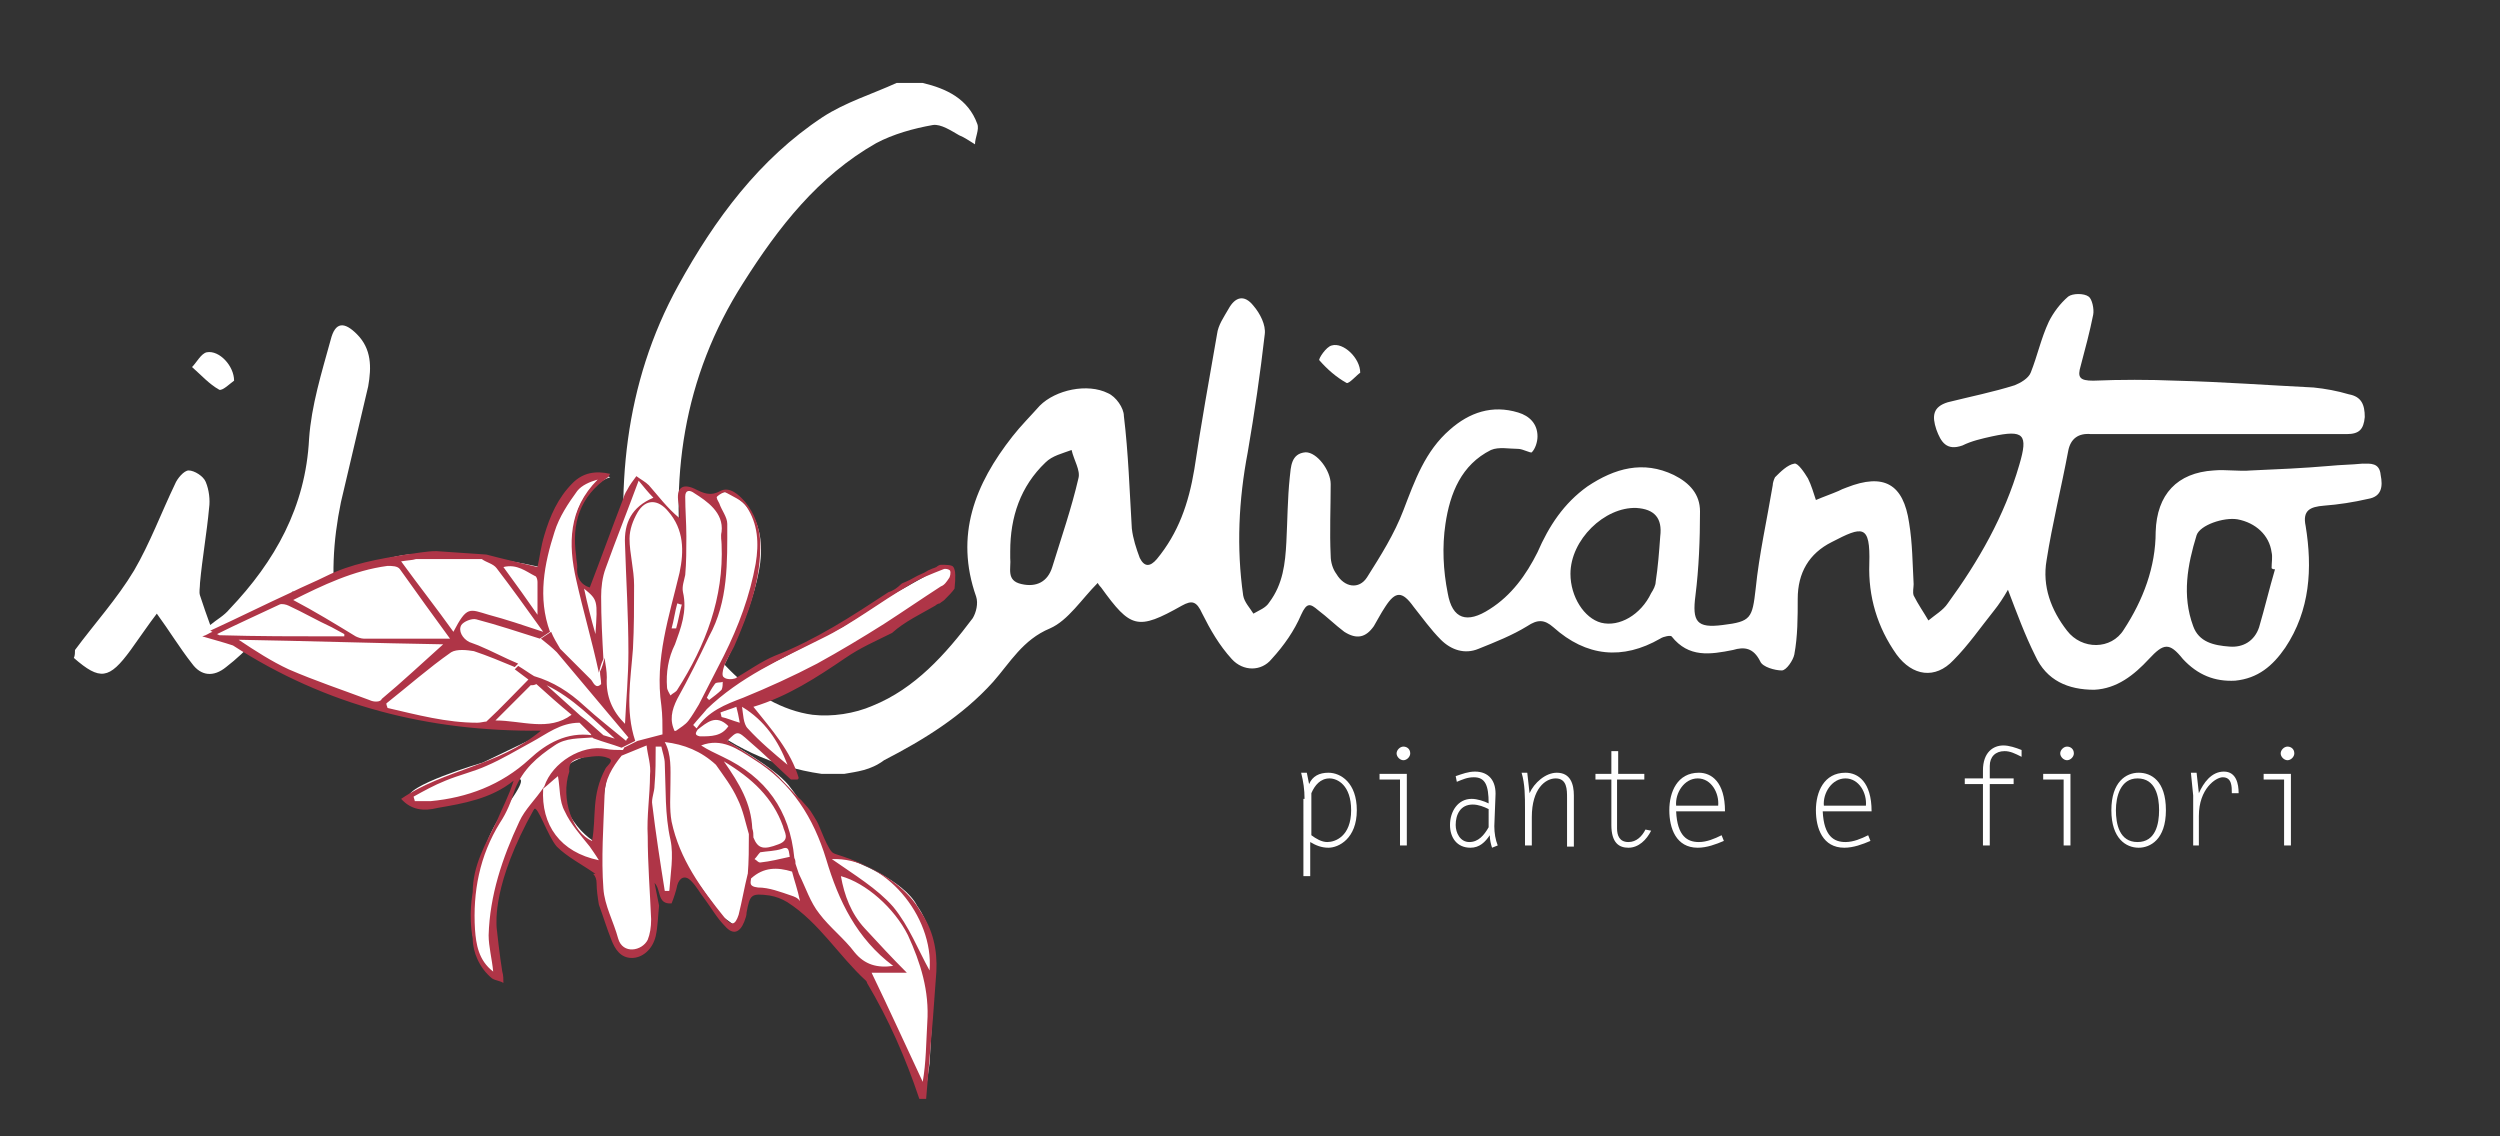 <?xml version="1.0" encoding="utf-8"?>
<!-- Generator: Adobe Illustrator 21.0.0, SVG Export Plug-In . SVG Version: 6.00 Build 0)  -->
<svg version="1.1" id="Layer_1" xmlns="http://www.w3.org/2000/svg" xmlns:xlink="http://www.w3.org/1999/xlink" x="0px" y="0px"
	 viewBox="0 0 220 100" enable-background="new 0 0 220 100" xml:space="preserve">
<rect x="0" y="0" width="220" height="100" fill="#333333" stroke="none"/>
<path fill="#FFFFFF" d="M6.6,57.2c1.7-2.3,3.7-4.5,5.2-7c1.4-2.4,2.4-5.1,3.6-7.6c0.2-0.5,0.8-1.2,1.2-1.2c0.5,0,1.3,0.5,1.5,1
	c0.3,0.7,0.4,1.6,0.3,2.3c-0.2,2.2-0.6,4.4-0.8,6.6c0,0.4-0.1,0.8,0,1.1c0.3,0.9,0.6,1.8,0.9,2.6c0.6-0.5,1.2-0.8,1.7-1.4
	c4-4.2,6.7-9,7-15c0.2-2.9,1.1-5.8,1.9-8.7c0.4-1.6,1.2-1.6,2.3-0.5c1.3,1.3,1.3,2.9,1,4.6c-0.8,3.4-1.6,6.8-2.4,10.2
	c-0.7,3.4-0.9,6.8-0.3,10.3c0.2,1.2,0.9,1.5,1.7,0.8c0.9-0.7,1.5-1.7,2.3-2.6c0.4-0.4,0.9-1.1,1.1-1c0.5,0.2,1.1,0.7,1.2,1.2
	c0.5,1.9-0.3,3.4-1.6,4.7c-1.3,1.3-2.9,2.2-4.7,1.6c-2.2-0.7-2.7-2.9-3.4-4.9c-0.2-0.7-0.3-1.4-0.5-2.3c-1.3,1.6-2.3,3-3.4,4.3
	c-0.7,0.9-1.6,1.7-2.5,2.4c-1.1,0.9-2.2,0.8-3-0.3c-1.1-1.4-2-2.9-3.1-4.4c-0.7,0.9-1.5,2.1-2.3,3.2c-1.9,2.6-2.7,2.7-5,0.7
	C6.6,57.7,6.6,57.4,6.6,57.2z"/>
<path fill="#FFFFFF" d="M74.3,68.1c-0.7,0-1.4,0-2,0c-8.5-1.2-15.9-7.6-16.9-15.2c-1.3-9.6-0.5-19.1,4.3-27.8
	c3.2-5.8,7.1-11.1,12.7-14.8c2-1.3,4.3-2,6.5-3c0.8,0,1.6,0,2.3,0c2.1,0.5,4,1.4,4.8,3.6c0.2,0.5-0.2,1.2-0.2,1.8
	c-0.5-0.3-0.9-0.6-1.4-0.8c-0.7-0.4-1.6-1-2.3-0.9c-1.7,0.3-3.5,0.8-5,1.6c-5.1,2.9-8.6,7.4-11.7,12.3c-5.3,8.3-6.6,17.4-5.1,26.9
	c0.8,5.1,6,10.4,11.2,11.1c1.7,0.2,3.7-0.1,5.3-0.8c3.7-1.5,6.4-4.5,8.8-7.7c0.3-0.5,0.5-1.3,0.3-1.9c-1.9-5.4-0.1-9.9,3.2-14.1
	c0.7-0.9,1.6-1.8,2.4-2.7c1.4-1.4,4.2-2,6-1.1c0.7,0.3,1.4,1.3,1.4,2c0.4,3.3,0.5,6.6,0.7,9.9c0.1,0.9,0.4,1.8,0.7,2.6
	c0.4,0.8,0.9,0.8,1.5,0.1c1.9-2.3,2.8-4.9,3.3-7.9c0.6-4,1.3-7.9,2-11.9c0.1-0.8,0.6-1.5,1-2.2c0.6-1.1,1.4-1.3,2.2-0.3
	c0.6,0.7,1.1,1.7,1,2.5c-0.4,3.5-0.9,6.9-1.5,10.4c-0.8,4.2-1,8.4-0.4,12.6c0.1,0.6,0.6,1.1,0.9,1.6c0.5-0.3,1.1-0.5,1.4-1
	c1.2-1.6,1.4-3.4,1.5-5.3c0.1-1.9,0.1-3.8,0.3-5.7c0.1-0.9,0.1-2.1,1.4-2.2c1,0,2.2,1.6,2.2,2.8c0,2.1-0.1,4.2,0,6.3
	c0,0.6,0.2,1.2,0.5,1.6c0.7,1.2,2,1.4,2.7,0.3c1.2-1.9,2.4-3.8,3.2-5.9c1-2.6,1.9-5.2,4.1-7.1c1.7-1.5,3.7-2.2,6-1.5
	c1,0.3,1.7,1,1.7,2.1c0,0.5-0.2,1.1-0.5,1.4c-0.1,0.1-0.8-0.3-1.2-0.3c-0.8,0-1.7-0.2-2.4,0.1c-2.6,1.3-3.6,3.8-4,6.5
	c-0.3,2-0.2,4.1,0.2,6.1c0.4,2.3,1.7,2.7,3.7,1.4c1.9-1.2,3.2-3,4.2-5c1-2.3,2.3-4.3,4.4-5.8c2.4-1.6,4.9-2.3,7.6-1
	c1.4,0.7,2.3,1.7,2.3,3.2c0,2.5-0.1,5-0.4,7.4c-0.3,2.3,0.1,2.9,2.4,2.6c2.5-0.3,2.6-0.6,2.9-3.2c0.3-3,1-6.1,1.5-9.1
	c0-0.2,0.1-0.5,0.2-0.7c0.5-0.5,1.1-1.1,1.7-1.2c0.3-0.1,0.9,0.8,1.2,1.3c0.3,0.6,0.5,1.3,0.7,1.9c0.7-0.3,1.3-0.5,2-0.8
	c0.2-0.1,0.4-0.2,0.7-0.3c3.3-1.3,5-0.3,5.5,3.1c0.3,1.8,0.3,3.6,0.4,5.4c0,0.3-0.1,0.7,0,1c0.4,0.8,0.9,1.5,1.3,2.2
	c0.6-0.5,1.3-0.9,1.7-1.5c2.7-3.7,5-7.7,6.3-12.2c0.8-2.7,0.4-3.1-2.4-2.5c-0.9,0.2-1.8,0.4-2.6,0.8c-1.4,0.5-1.9-0.3-2.3-1.4
	c-0.4-1.2-0.3-2,1-2.4c2-0.5,4-0.9,5.9-1.5c0.5-0.2,1.2-0.6,1.4-1.1c0.6-1.5,0.9-3,1.6-4.5c0.4-0.8,1-1.6,1.7-2.2
	c0.4-0.3,1.4-0.3,1.8,0c0.3,0.2,0.5,1.1,0.4,1.6c-0.3,1.5-0.7,3-1.1,4.5c-0.3,1-0.1,1.3,1.1,1.3c2.4-0.1,4.9-0.1,7.3,0
	c4,0.1,8.1,0.4,12.1,0.6c1,0.1,2.1,0.3,3.1,0.6c1.1,0.2,1.4,0.9,1.4,2c-0.1,1.1-0.5,1.5-1.6,1.5c-7,0-13.9,0-20.9,0
	c-0.5,0-1.1,0-1.6,0c-1.1-0.1-1.8,0.4-2,1.5c-0.6,3.2-1.4,6.4-1.9,9.6c-0.4,2.3,0.4,4.4,1.8,6.2c1.3,1.7,3.9,1.7,5-0.1
	c1.7-2.6,2.8-5.5,2.8-8.6c0.1-3.3,1.9-5.2,5.1-5.4c1.1-0.1,2.2,0.1,3.3,0c2.3-0.1,4.6-0.2,6.9-0.4c1-0.1,1.9-0.1,2.9-0.2
	c0.7,0,1.5-0.1,1.6,1c0.2,1,0.1,1.9-1.1,2.1c-1.3,0.3-2.6,0.5-3.9,0.6c-1.2,0.1-1.9,0.4-1.6,1.8c0.6,3.7,0.4,7.4-1.8,10.7
	c-1.1,1.6-2.4,2.7-4.4,2.9c-1.8,0.1-3.3-0.5-4.6-1.9c-1.2-1.5-1.7-1.4-3,0c-1.3,1.4-2.8,2.6-4.8,2.7c-2.3,0-4.2-0.8-5.2-3
	c-0.9-1.8-1.6-3.7-2.4-5.8c-0.4,0.7-0.8,1.3-1.2,1.8c-1.2,1.5-2.3,3.1-3.6,4.4c-1.6,1.7-3.6,1.4-5-0.5c-1.7-2.4-2.5-5.1-2.4-8
	c0.1-3.5-0.6-3.3-3.3-1.9c-2,1-3,2.7-3,5c0,1.6,0,3.3-0.3,4.9c-0.1,0.5-0.7,1.4-1.1,1.4c-0.6,0-1.7-0.3-1.9-0.8
	c-0.6-1.2-1.4-1.3-2.4-1c-2,0.4-3.9,0.7-5.4-1.2c-0.1-0.1-0.7,0-1,0.2c-3.3,1.9-6.5,1.6-9.4-1c-0.8-0.7-1.4-0.7-2.3-0.1
	c-1.3,0.8-2.8,1.4-4.3,2c-1.2,0.5-2.4,0.1-3.3-0.8c-0.9-0.9-1.6-1.9-2.4-2.9c-1-1.4-1.6-1.4-2.5,0c-0.4,0.6-0.7,1.2-1,1.7
	c-0.7,1-1.5,1.2-2.6,0.5c-0.8-0.6-1.5-1.3-2.3-1.9c-0.7-0.6-1-0.7-1.5,0.4c-0.6,1.4-1.5,2.7-2.6,3.9c-0.9,1.1-2.5,1.1-3.5,0
	c-1.1-1.2-1.9-2.6-2.6-4c-0.5-1.1-0.9-1.2-1.8-0.7c-3.9,2.2-4.5,2-7.1-1.6c-0.2-0.2-0.3-0.4-0.3-0.4c-1.4,1.4-2.6,3.3-4.2,4
	c-2.4,1-3.5,3-5,4.7c-2.7,3-6.1,5.1-9.6,6.9C76.6,67.8,75.4,67.9,74.3,68.1z M200.2,50.1c-0.1,0-0.2,0-0.3-0.1c0-0.5,0.1-1,0-1.4
	c-0.2-1.5-1.4-2.6-3-2.9c-1.2-0.2-3.3,0.5-3.6,1.4c-0.8,2.6-1.3,5.3-0.3,8c0.5,1.4,1.8,1.7,3.2,1.8c1.2,0.1,2.2-0.5,2.6-1.7
	C199.3,53.5,199.7,51.8,200.2,50.1z M138.2,50.5c0,2,1.2,3.9,2.7,4.3c1.6,0.4,3.5-0.7,4.4-2.6c0.2-0.3,0.4-0.7,0.4-1
	c0.2-1.3,0.3-2.6,0.4-4c0.2-1.6-0.5-2.4-2.1-2.5C141.2,44.6,138.2,47.5,138.2,50.5z M88.9,48.5c0,0.2,0,0.4,0,0.6
	c0.1,0.9-0.4,2,1,2.3c1.3,0.3,2.3-0.2,2.7-1.5c0.8-2.6,1.7-5.2,2.3-7.8c0.2-0.7-0.4-1.6-0.6-2.5c-0.8,0.3-1.7,0.5-2.3,1.1
	C89.8,42.8,88.9,45.5,88.9,48.5z"/>
<path fill="#FFFFFF" d="M119.7,32.8c-0.3,0.2-1,1-1.2,0.9c-0.9-0.5-1.7-1.2-2.4-2c-0.1-0.1,0.6-1.2,1.1-1.3
	C118.2,30.1,119.7,31.5,119.7,32.8z"/>
<path fill="#FFFFFF" d="M20.6,33.5c-0.3,0.2-1,0.9-1.3,0.8c-0.9-0.5-1.6-1.3-2.4-2c0.4-0.4,0.8-1.2,1.3-1.3
	C19.3,30.8,20.6,32.2,20.6,33.5z"/>
<path fill="#FFFFFF" d="M114.8,70.3c0-0.8-0.1-1.5-0.3-2.3L115,68l0.2,1h0c0.3-0.7,0.9-1,1.7-1c1.1,0,2.5,0.9,2.5,3.3
	c0,2.5-1.6,3.3-2.5,3.3c-0.6,0-1.1-0.2-1.6-0.5v3h-0.6V70.3z M115.4,73.5c0.4,0.3,0.9,0.6,1.4,0.6c0.7,0,2.1-0.5,2.1-2.8
	c0-2.2-1.2-2.8-1.9-2.8c-0.8,0-1.3,0.6-1.6,1.3V73.5z"/>
<path fill="#FFFFFF" d="M123.2,68.6h-1.8v-0.5h2.4v6.3h-0.6V68.6z M124.1,66.3c0,0.3-0.3,0.6-0.6,0.6s-0.6-0.3-0.6-0.6
	c0-0.3,0.3-0.6,0.6-0.6S124.1,65.9,124.1,66.3z"/>
<path fill="#FFFFFF" d="M131.3,74.6c-0.1-0.3-0.2-0.7-0.2-1.1c-0.4,0.6-0.9,1.1-1.7,1.1c-1.2,0-1.8-0.9-1.8-2c0-1.2,0.7-2.3,1.9-2.3
	c0.5,0,1.1,0.2,1.5,0.4c0-1.6-0.3-2.3-1.3-2.3c-0.6,0-1,0.2-1.5,0.4l-0.1-0.5c0.6-0.2,1.1-0.4,1.7-0.4c1.2,0,1.9,0.8,1.8,2.2
	l-0.1,2.6c0,0.6,0.1,1.2,0.3,1.7L131.3,74.6z M131,71.2c-0.4-0.2-0.9-0.4-1.4-0.4c-1.1,0-1.5,0.9-1.5,1.8c0,0.7,0.4,1.5,1.2,1.5
	c0.8,0,1.3-0.6,1.7-1.3V71.2z"/>
<path fill="#FFFFFF" d="M134.8,74.4h-0.6v-3.2c0-1.1,0-2.2-0.3-3.2h0.5l0.2,1.8h0C135,68.9,136,68,137,68c1.2,0,1.5,1,1.5,2v4.5
	h-0.6v-4.3c0-0.7,0-1.7-1-1.7c-0.9,0-2.1,0.9-2.1,3.4V74.4z"/>
<path fill="#FFFFFF" d="M144.6,68.6h-2.3v4.3c0,0.6,0.2,1.2,1,1.2c0.7,0,1.2-0.5,1.5-1.1l0.5,0.1c-0.4,0.8-1.1,1.5-2,1.5
	c-0.8,0-1.5-0.4-1.5-2v-4h-1.4v-0.5h1.4v-2h0.6v2h2.3V68.6z"/>
<path fill="#FFFFFF" d="M151.7,74c-0.7,0.3-1.5,0.6-2.3,0.6c-1.9,0-2.5-1.7-2.5-3.3c0-1.6,0.7-3.3,2.6-3.3c1.1,0,2.3,0.8,2.3,3.4
	h-4.3c0.1,2.2,1,2.7,2,2.7c0.7,0,1.4-0.3,2-0.6L151.7,74z M151.2,70.9c0.1-1.1-0.6-2.4-1.8-2.4c-1.2,0-2,1.3-1.9,2.4H151.2z"/>
<path fill="#FFFFFF" d="M164.6,74c-0.7,0.3-1.5,0.6-2.3,0.6c-1.9,0-2.5-1.7-2.5-3.3c0-1.6,0.7-3.3,2.6-3.3c1.1,0,2.3,0.8,2.3,3.4
	h-4.3c0.1,2.2,1,2.7,2,2.7c0.7,0,1.4-0.3,2-0.6L164.6,74z M164.2,70.9c0.1-1.1-0.6-2.4-1.8-2.4c-1.2,0-2,1.3-1.9,2.4H164.2z"/>
<path fill="#FFFFFF" d="M177.9,66.6c-0.6-0.3-1-0.5-1.5-0.5c-0.8,0-1.3,0.5-1.3,1.3v1.1h2.1V69h-2.1v5.4h-0.6V69h-1.6v-0.5h1.6v-0.7
	c0-1.6,0.9-2.2,1.8-2.2c0.5,0,1.1,0.2,1.6,0.4V66.6z"/>
<path fill="#FFFFFF" d="M181.6,68.6h-1.8v-0.5h2.4v6.3h-0.6V68.6z M182.5,66.3c0,0.3-0.3,0.6-0.6,0.6s-0.6-0.3-0.6-0.6
	c0-0.3,0.3-0.6,0.6-0.6S182.5,65.9,182.5,66.3z"/>
<path fill="#FFFFFF" d="M185.8,71.3c0-2.5,1.3-3.3,2.4-3.3c1.1,0,2.4,0.7,2.4,3.3c0,2.6-1.4,3.3-2.4,3.3
	C187.1,74.6,185.8,73.8,185.8,71.3z M190,71.3c0-1.2-0.3-2.8-1.9-2.8c-1.5,0-1.9,1.6-1.9,2.8c0,1.2,0.3,2.8,1.9,2.8
	C189.7,74.1,190,72.5,190,71.3z"/>
<path fill="#FFFFFF" d="M193.6,74.4h-0.6V70l-0.2-2h0.5l0.2,1.8c0.4-0.9,1.1-1.9,2.2-1.9c1.1,0,1.3,1.1,1.3,1.9h-0.6
	c0-0.6,0-1.4-0.8-1.4c-0.6,0-2.1,1-2.1,3.4V74.4z"/>
<path fill="#FFFFFF" d="M201,68.6h-1.8v-0.5h2.4v6.3H201V68.6z M201.9,66.3c0,0.3-0.3,0.6-0.6,0.6s-0.6-0.3-0.6-0.6
	c0-0.3,0.3-0.6,0.6-0.6S201.9,65.9,201.9,66.3z"/>
<path fill="#FFFFFF" d="M50.3,62.9c0,0-1.1,1.5-2.8,1.3c-1.7-0.3-10.8,0.5-21.1-4.3c-6.4-2.9-5.9-3.8-5.9-3.8l-2.1,0
	c0,0,12.5-6.8,17.5-7.3c4.9-0.5,11.6,1.1,11.6,1.1s2-9.8,6.2-7.9c0,0-4.8,1.2-2.8,9.2l1.5,1l1.1-3.6l2.3-6.1l0.4-0.5l3.9,4v-2.2
	c0,0-0.2-1,0.9-0.7c1.1,0.4,1.7,0.9,1.7,0.9s0.6-1,1.5-0.6c0.9,0.4,3.2,2,2.7,6.1s-3.6,9.9-3.6,9.9s0.7,0.9,0.9,0.9
	c0.2,0,2.1-1.1,2.1-1.1l7.8-4l4.3-2.8l4.3-2.4c0,0,1.8-0.3,1.2,1c-0.6,1.3-2.5,2.1-2.5,2.1l-4.6,2.9l-4.3,2.6l-3.2,1.7l-3.6,1.5
	l3.1,3.6l1.2,2.5l-2.6-1.9L65.3,64c0,0-1,0-1.3,0.4c-0.3,0.4,0.1,0.9,0.1,0.9s4,2.2,5.3,3.8s3.2,4.9,3.6,5.8c0.4,0.9,1,0.5,1.6,0.7
	c0.5,0.1,5,1.9,6.1,4.1c0,0,1.2,1.6,1.4,3.7c0.2,2.1,0.1,3.1,0.1,3.1l-0.4,7.1l-0.3,2.1l-1.1-1.3L76.6,86l-2.4-2.6l-3.5-3.8
	l-2.2-0.8l-2.4-0.5l-0.7,1.9l-0.8,1.2l-1.1-0.8L60.2,76l-0.8,1.4l-0.7,1.5l-0.5-0.3l-0.7-2.1l-0.2,1l0.2,3.7c0,0-0.2,2.3-1.6,2.7
	c-1.4,0.4-2.2-1.9-2.2-1.9L53,79.2c0,0-0.2-3-0.3-3c0,0,0-0.7,0.1-1.4c0.1-1,0.2-2,0.2-2s-0.1-5.2,1.4-6.1c1.5-0.9-3.9-0.6-4.8,1.1
	s0.5,4.8,2.6,6.2c2.1,1.4,0.1,2,0.1,2s-3.1-0.5-4.1-3.2s-0.6-2.3-0.6-2.3s-2.8,2.5-3.5,6.6c-0.8,4.1-0.8,7.7-0.2,8.8
	s-2.9-0.8-2.3-5.9c0.5-5.1,1.6-7.1,3.3-9.5s0.6-1.9,0.6-1.9l0.3-0.9l-4.1,2.4c0,0-5,1.3-5.7,0.2s6.5-3.2,6.5-3.2l5.2-2.5L50.3,62.9z
	"/>
<path fill="#AF3547" d="M83.9,49.9c-0.1-0.2-0.7-0.2-1.1-0.2c-0.1,0-0.3,0.1-0.4,0.2c-0.2,0.1-0.3,0.1-0.5,0.2
	c-0.3,0.1-0.5,0.3-0.8,0.4c-0.5,0.2-0.9,0.5-1.4,0.7c-0.2,0.1-0.3,0.1-0.4,0.2c-0.3,0.3-0.7,0.6-1.1,0.7c-3.2,2.1-6.4,4.2-10,5.6
	c-1.2,0.5-2.3,1.3-3.5,2c-0.3,0.1-0.8,0.1-1-0.1c-0.2-0.1-0.1-0.6,0-0.9c0.2-0.6,0.6-1.2,0.9-1.8c1.3-3,2.4-5.9,2.3-9.3
	c-0.1-1.3-0.5-2.4-1.3-3.4c-0.6-0.7-1.4-1.4-2.2-1c-0.9,0.5-1.5,0.2-2.3-0.2c-1.1-0.5-1.6,0-1.4,1.2c0.1,0.5,0.1,0.9,0.1,1.4
	c-1.1-0.9-1.9-2-2.7-2.9c-0.3-0.3-0.7-0.5-1.1-0.8c-0.3,0.4-0.6,0.8-0.8,1.2c-0.2,0.3-0.3,0.6-0.4,0.9c-1,2.6-1.9,5.1-2.9,7.7
	c-0.7-0.2-1.2-0.8-1.1-1.8c0-0.3-0.1-0.7-0.1-1c-0.4-2.8,0.3-5.2,2.8-6.9c0.1-0.1,0.1-0.2,0.2-0.3c-1.3-0.3-2.4-0.1-3.3,0.8
	c-1.3,1.3-2,2.9-2.5,4.6c-0.3,1-0.4,1.9-0.6,2.8c-1.6-0.4-3-0.7-4.5-1.1c-1.5-0.1-2.9-0.2-4.4-0.3c-0.9,0-1.8,0.2-2.7,0.3
	c0,0,0,0,0,0c-2.4,0.4-4.8,0.8-7,1.9c-1,0.5-2,0.9-3,1.4c-2.4,1.1-4.8,2.3-7.2,3.4c0.2,0.1,0.4,0.2,0.6,0.3c1.8-0.9,3.6-1.7,5.5-2.6
	c0.2-0.1,0.6,0,0.8,0.1c1.3,0.6,2.5,1.3,3.8,1.9c0.4,0.2,0.7,0.4,1.1,0.6c0,0.1,0,0.1,0,0.2h-1C26,56,22.7,56,19.3,55.9
	c0.1,0.1,0.2,0.1,0.3,0.2c-0.1-0.1-0.2-0.1-0.3-0.2l0,0c-0.2-0.1-0.4-0.2-0.6-0.3c-0.3,0.1-0.5,0.3-0.9,0.4c1,0.3,1.8,0.5,2.7,0.8h0
	c8.2,5.3,17.2,7.6,27.1,7.5c-3.7,3.1-8.5,3.4-12.3,6c0.9,1,2,1.1,3.2,0.8c2.3-0.4,4.7-0.8,6.7-2.4c-0.4,1.3-1,2.4-1.5,3.6
	c-1,2-2.1,3.9-2.1,6.2c0,0.1-0.4,1.9,0,4.1c0,1.2,0.6,2.6,1.7,3.5c0.3,0.2,0.7,0.2,1,0.4c0-0.3,0-0.7-0.1-1
	c-0.2-1.2-0.5-3.8-0.5-3.9c0-0.4-0.4-3.8,3.3-10.4c0.3-0.4,1.2,2.4,2,3.3c0.9,0.9,2.1,1.5,3.4,2.4c-0.1,0-0.1,0-0.2,0
	c0.2,0.2,0.3,0.5,0.3,0.8c0,0.6,0.1,1.3,0.2,1.9c0.4,1.1,0.7,2.1,1.1,3.1c0.3,0.8,0.8,1.6,1.8,1.6c0.9,0,1.8-0.7,2.1-1.9
	c0.2-0.9,0.2-1.8,0.3-2.7l-0.4-2c0.6,0.6,0.2,1.9,1.5,1.8c0.2-0.5,0.4-1.1,0.5-1.6c0.2-0.7,0.7-0.9,1.2-0.4c0.5,0.5,0.8,1.1,1.2,1.6
	c0.6,0.8,1.1,1.7,1.8,2.4c0.7,0.8,1.3,0.6,1.7-0.4c0.1-0.3,0.2-0.5,0.2-0.8c0.3-1.6,0.4-1.7,2-1.5c0.6,0.1,1.1,0.3,1.6,0.6
	c2.8,1.8,4.5,4.7,6.9,6.9c0.1,0.1,0.1,0.2,0.1,0.2c1.9,3.2,3.4,6.6,4.6,10.2h0.6c0.2-2.4,0.4-4.8,0.6-7.1c0.1-1.4,0.2-2.8,0.3-4.1
	c0.1-1.9-0.3-3.7-1.4-5.3c-2.2-3.8-7.6-5-7.6-5.1c0,0,0,0,0,0c-0.5-0.1-1.3-2.5-1.5-2.8c-0.1-0.2,0.1,0.2-0.3-0.5
	c-0.4-0.7-0.6-0.8-1.1-1.4c-0.2-0.1-2-2.2-2.7-2.7c-1.2-0.9-2.5-1.7-3.8-2.5c0.9-0.9,0.9-0.9,1.9,0c1.3,1.1,2.5,2.3,3.7,3.4
	c0.2,0,0.4,0,0.6,0c0,0,0-0.1,0.1-0.1c0,0,0,0,0,0c-0.7-2.4-2.4-4.3-4-6.3c3-0.9,5.6-2.6,8.1-4.3c1.3-0.9,2.7-1.5,4.1-2.2
	c1.1-1,2.6-1.7,3.8-2.4v0c0,0,0,0,0,0c0.1-0.1,0.3-0.2,0.4-0.2c0.1-0.1,0.3-0.2,0.4-0.3c0.4-0.4,0.7-0.7,0.9-1
	C84.1,50.8,84.1,50.2,83.9,49.9z M60.1,52.1c-0.1-0.5,0.1-1,0.2-1.5c0.1-1.1,0.1-2.3,0.1-3.4c0-1.2-0.1-2.3-0.1-3.5
	c0-0.6,0.4-0.6,0.8-0.3c1.1,0.7,2.6,1.7,2.4,3.4c-0.1,0.4,0,0.8,0,1.1c0.2,4.7-1.4,8.9-3.9,12.8c-0.1,0.2-0.4,0.3-0.6,0.5
	c-0.1-0.2-0.3-0.5-0.3-0.7c-0.1-1.3,0.1-2.6,0.7-3.8C59.9,55.3,60.5,53.8,60.1,52.1z M59.1,55.3c0.2-0.7,0.3-1.5,0.5-2.2
	c0.1,0,0.2,0.1,0.4,0.1c-0.2,0.7-0.3,1.4-0.5,2.1C59.3,55.3,59.2,55.3,59.1,55.3z M52.4,55.8c-0.4-1.4-0.7-2.6-1-4
	C52.6,52.8,52.6,52.8,52.4,55.8z M47.1,50.7c0.1,0,0.2,0.3,0.2,0.5c0,1,0,2,0,2.9c-0.9-1.3-1.9-2.7-3-4.2
	C45.5,49.6,46.3,50.3,47.1,50.7z M36.6,49.2c-0.1-0.1-0.2-0.1-0.3-0.2C36.4,49.1,36.5,49.2,36.6,49.2c1.9,0,3.8,0,5.8,0
	c0.4,0.3,1,0.4,1.3,0.8c1.3,1.7,2.6,3.5,4.1,5.6c-1.8-0.6-3.3-1.1-4.8-1.5c-1.7-0.5-1.9-0.8-3.1,1.5c-1.5-2.1-3-4-4.6-6.2
	C35.9,49.3,36.3,49.3,36.6,49.2z M25.8,52.8c2.6-1.3,5.3-2.6,8.3-3c0.4,0,0.9,0,1.1,0.3c1.5,2.1,3,4.2,4.4,6.1c-2.5,0-5.1,0-7.6,0
	c-0.2,0-0.5-0.1-0.7-0.2C29.5,54.9,27.7,53.8,25.8,52.8z M32.5,61.6c-2.4-0.9-4.8-1.7-7.1-2.7c-1.5-0.7-2.9-1.6-4.4-2.6
	c5.9,0.1,11.9,0.3,18,0.4c-1.9,1.7-3.6,3.3-5.4,4.8C33.5,61.8,32.9,61.8,32.5,61.6z M42,63.6c-2.7,0-5.3-0.7-7.9-1.3
	c0-0.1-0.1-0.2-0.1-0.4c1.9-1.5,3.7-3.1,5.7-4.5c0.5-0.3,1.4-0.2,2-0.1c1.2,0.4,2.4,0.9,3.6,1.4c0.1-0.1,0.2-0.2,0.3-0.3
	c-1.2-0.5-2.3-1.1-3.5-1.6c-0.3-0.1-0.5-0.2-0.8-0.3c-0.6-0.3-1-1-0.7-1.5c0.2-0.3,0.9-0.6,1.3-0.5c1.9,0.5,3.7,1.1,5.6,1.7l0.9-0.6
	c-1.1-3-0.5-6,0.4-8.8c0.4-1.3,1.2-2.5,2-3.6c0.4-0.5,1.1-0.8,1.8-1c-2.6,2.6-2.6,5.7-1.9,8.8c0.6,2.7,1.4,5.4,2,8.2
	c0.1-0.4,0.2-0.8,0.4-1.2c-0.1-1.8-0.2-3.6-0.2-5.5c0-0.8,0.1-1.7,0.4-2.5c0.9-2.5,1.9-5,2.9-7.7c0.5,0.6,0.8,1,1.3,1.5
	c-1.9,0.8-2.6,2.2-2.5,4.1c0.1,3.2,0.3,6.3,0.3,9.5c0,2.1-0.2,4.2-0.3,6.3c-1.1-1.1-1.7-2.4-1.6-4.1c0-0.5-0.1-1.1-0.2-1.7v0l0,0
	c-0.1,0.4-0.2,0.8-0.4,1.2c0,0.4,0.1,0.7,0.1,1.1c-0.5,0.5-0.7-0.2-0.9-0.4c-0.9-0.9-1.8-1.8-2.7-2.7c-0.3-0.5-0.6-1-0.8-1.5
	c-0.3,0.2-0.6,0.4-0.9,0.6c0.5,0.4,1,0.8,1.4,1.2c2.1,2.5,4.2,5,6.3,7.5c-0.1,0.1-0.2,0.2-0.2,0.3c-1.2-1-2.5-2-3.7-3.1
	c-1.3-1.2-2.7-2.1-4.4-2.6c-0.5-0.3-0.9-0.6-1.4-0.9c-0.1,0.1-0.2,0.2-0.3,0.3c0.4,0.3,0.8,0.6,1.2,0.9c-1.2,1.2-2.4,2.5-3.7,3.7
	C42.6,63.5,42.3,63.6,42,63.6z M54.1,65c-0.3-0.1-0.7-0.2-1-0.3c-0.7-0.6-1.3-1.2-2-1.7c-1-0.9-2-1.8-3-2.7
	C50.4,61.4,52.2,63.3,54.1,65z M43.6,63.4c1-1,2.1-2.1,3.1-3.1c0.2,0,0.3,0,0.5-0.1c1,0.9,2,1.8,3.1,2.7
	C48.3,64.4,45.9,63.4,43.6,63.4z M37.9,70.5c-0.5,0-0.9,0-1.4,0c0-0.1-0.1-0.3-0.1-0.4c0.9-0.5,1.8-1,2.8-1.4
	c1.2-0.5,2.5-0.8,3.6-1.3c1.4-0.6,2.7-1.4,4-2.1c1.3-0.7,2.5-1.7,4.2-1.7c0.4,0.4,0.7,0.7,1.1,1.1c-2.2-0.3-4,0.7-5.5,2.1
	C44.1,69.1,41.1,70.2,37.9,70.5z M45.7,72.3c-1.5,3.2-2.6,6.5-2.7,10c0,1,0.3,2.1,0.4,3.2c-1.3-1-1.5-2.4-1.6-3.7
	c-0.2-3.3,0.4-6.5,2.2-9.4c0.6-0.9,1-1.9,1.3-2.9c0.7-1.8,2-2.9,3.5-3.9c1-0.7,2.2-0.6,3.3-0.7c0-0.1,0-0.2-0.1-0.3
	c0,0.1,0,0.2,0.1,0.3c0.1,0,0.1,0.1,0.2,0.1l0,0c0.8,0.3,1.6,0.5,2.4,0.8c0.4-0.2,0.8-0.4,1.2-0.6c-0.9-2.7-0.4-5.4-0.2-8.1
	c0.1-1.9,0.1-3.7,0.1-5.6c0-1.4-0.4-2.8-0.4-4.1c0-0.8,0.3-1.6,0.7-2.3c0.7-1.2,1.8-1.2,2.7-0.1c1.4,1.6,1.4,3.5,1,5.4
	c-0.9,3.8-2.2,7.6-1.6,11.7c0.1,0.8,0.1,1.7,0.1,2.6l1.1-0.3c-0.5-1-0.3-1.9,0.2-2.9c1-1.8,1.9-3.6,2.8-5.5c1.7-3.1,1.6-6.5,1.6-9.9
	c0-0.6-0.5-1.2-0.7-1.8c-0.1-0.2-0.3-0.5-0.2-0.6c0.2-0.2,0.6-0.4,0.7-0.4c0.7,0.4,1.5,0.7,1.9,1.3c1,1.5,1.1,3.2,0.8,5
	c-0.5,2.8-1.5,5.5-2.8,8.1c-0.7,1.4-1.5,2.9-2.2,4.3h0c-0.3,0.5-0.6,1-0.9,1.4c-0.3,0.4-0.7,0.6-1.1,0.9c-0.4,0.1-0.8,0.2-1.1,0.3
	c-0.8,0.2-1.5,0.4-2.3,0.6c-0.4,0.2-0.8,0.4-1.2,0.6c0,0.1,0,0.1-0.1,0.2v0c-0.5,0-1,0-1.5-0.1c-2.1-0.4-4.7,1.2-5.4,3.3
	c0,0,0,0,0,0C47.1,70.4,46.2,71.2,45.7,72.3z M63.6,60c0,0.2,0,0.5-0.1,0.7c-0.3,0.3-0.7,0.6-1.1,0.9c-0.1-0.1-0.1-0.1-0.2-0.2
	c0.2-0.4,0.4-0.8,0.7-1.2C63,60,63.4,60.1,63.6,60z M47.8,69.4c0.4-0.3,0.8-0.7,1.3-1.1c0.2,1.1,0.1,2.2,0.6,3.1
	c0.5,1.1,1.4,2.1,2.2,3.1c0.2,0.3,0.5,0.7,0.8,1.2C49.3,75,47.6,72.6,47.8,69.4z M52.1,74c-1.7-0.7-2.8-3.7-2-6.1
	c-0.1-0.9,0.5-1.1,1.1-1.2c0.8-0.1,1.6-0.3,2.3,0c0.6,0.2,0,0.6-0.2,0.9C52,70,52.5,71.9,52.1,74z M57,82.7c-0.5,1-2.2,1.3-2.6-0.1
	c-0.4-1.5-1.2-2.9-1.3-4.4c-0.2-2.7,0-5.4,0.1-8.2c0-1.4,0.7-2.5,1.5-3.5c0.7-0.3,1.5-0.6,2.2-0.9c0.1,0.9,0.4,1.7,0.3,2.6
	c0,1.8-0.3,3.6-0.2,5.4c0,2.4,0.2,4.9,0.3,7.3C57.3,81.6,57.2,82.2,57,82.7z M58.9,78.4c-0.1,0-0.2,0-0.4,0
	c-0.4-2.5-0.8-5.1-1.1-7.6c-0.1-0.5,0.2-1.1,0.2-1.7c0.1-1.1,0.1-2.3,0.1-3.4h0c0.2,0,0.3,0,0.5,0c0.1,0.5,0.3,1,0.3,1.5
	c0.1,2.2,0,4.5,0.5,6.7C59.3,75.3,59,76.9,58.9,78.4z M69.6,78.8c-0.9-0.3-1.9-0.7-2.9-0.7c-0.9-0.1-0.6-0.5-0.6-0.9
	c-0.1-0.1-0.2-0.2-0.3-0.3c-0.3,1.2-0.5,2.4-0.8,3.6c-0.3,0.9-0.6,1-1.2,0.3c-2.1-2.6-4-5.2-4.7-8.5c-0.2-1.1-0.1-2.3-0.1-3.4
	c0-1.2,0.1-2.5-0.5-3.6c1.7,0.2,3.2,0.8,4.5,2c0.7,1,1.4,1.9,1.9,3c0.5,1,0.7,2.1,1,3.1c0,1.2,0,2.4-0.1,3.6
	c0.1,0.1,0.2,0.2,0.3,0.3c1.1-1,2.3-1,3.6-0.6c0.2,0.8,0.5,1.6,0.7,2.6C70.2,79,69.9,78.9,69.6,78.8z M68.5,74.3
	c-1.3,0.5-1.8,0.4-2.2-0.6c0-0.3,0-0.5-0.1-0.8c-0.1-2.2-1.1-3.9-2.5-5.9c2.5,1.5,4.3,3.2,5.2,5.7C69,73.2,69.6,73.9,68.5,74.3z
	 M69.5,75.4c-0.9,0.2-1.7,0.4-2.6,0.5c-0.2,0-0.3-0.2-0.5-0.3c0.2-0.2,0.3-0.4,0.5-0.6c0.6-0.1,1.3-0.1,1.9-0.3
	C69.5,74.4,69.4,75,69.5,75.4z M81.6,90c-0.1,1.7-0.1,3.5-0.4,5.2c-1.5-3.2-3-6.5-4.5-9.6h3.1c-1.3-1.3-2.5-2.6-3.7-3.9
	c-1.2-1.3-1.8-2.9-2.1-4.6c2.2,0.6,4.7,2.8,5.9,5.2C81,84.7,81.8,87.2,81.6,90z M81.8,85.4c-1-1.8-1.8-3.9-3.2-5.6
	c-1.4-1.6-3.4-2.8-5.4-4.2C77.8,75.4,82.2,80.6,81.8,85.4z M66.3,66.8c3.4,2.1,5.3,5.2,6.4,8.8c1.1,3.7,2.7,7,5.9,9.4
	c-1.4,0.2-2.5-0.1-3.4-1.2c-0.9-1.2-2.2-2.2-3.1-3.4c-0.8-1-1.2-2.3-1.8-3.5c-0.1-0.3-0.2-0.6-0.3-0.9l0,0c0-0.2,0-0.3-0.1-0.5
	c-0.4-4.2-2.5-7.1-6.3-8.9c-0.6-0.3-1.3-0.6-1.9-1C63.5,64.9,64.9,65.9,66.3,66.8z M61.6,64.8L61.6,64.8c-0.5-0.1-0.4-0.3-0.2-0.6
	c0.8-0.6,1.6-1.4,2.7-0.3C63.5,64.8,62.6,64.8,61.6,64.8z M63.5,63.1l-0.1-0.4c0.5-0.2,0.9-0.3,1.4-0.5c0.1,0.4,0.2,0.8,0.3,1.4
	C64.4,63.4,64,63.2,63.5,63.1z M69.3,67.3c-1.2-1-2.4-2-3.5-3.2c-0.4-0.4-0.4-1.3-0.5-1.9C67.3,63.4,68.5,65.2,69.3,67.3z
	 M83.5,50.9c-0.2,0.3-0.4,0.6-0.7,0.7c-1.7,1.1-3.3,2.2-5,3.3c-1.9,1.2-3.9,2.4-5.9,3.5c-2.1,1.1-4.3,2.1-6.5,3
	c-1.6,0.6-3.1,1.2-4.1,2.7c-0.1-0.1-0.3-0.3-0.3-0.3c0.4-0.5,0.8-0.9,1.2-1.4c-0.2-0.1-0.4-0.1-0.6-0.2c0.2,0.1,0.4,0.1,0.6,0.2
	c2.9-2.8,6.5-4.4,10.1-6.2c2.7-1.3,5.1-3.2,7.7-4.7c0.9-0.6,2-1,3-1.4c0.2-0.1,0.5,0,0.6,0.1C83.7,50.4,83.6,50.8,83.5,50.9z"/>
</svg>

